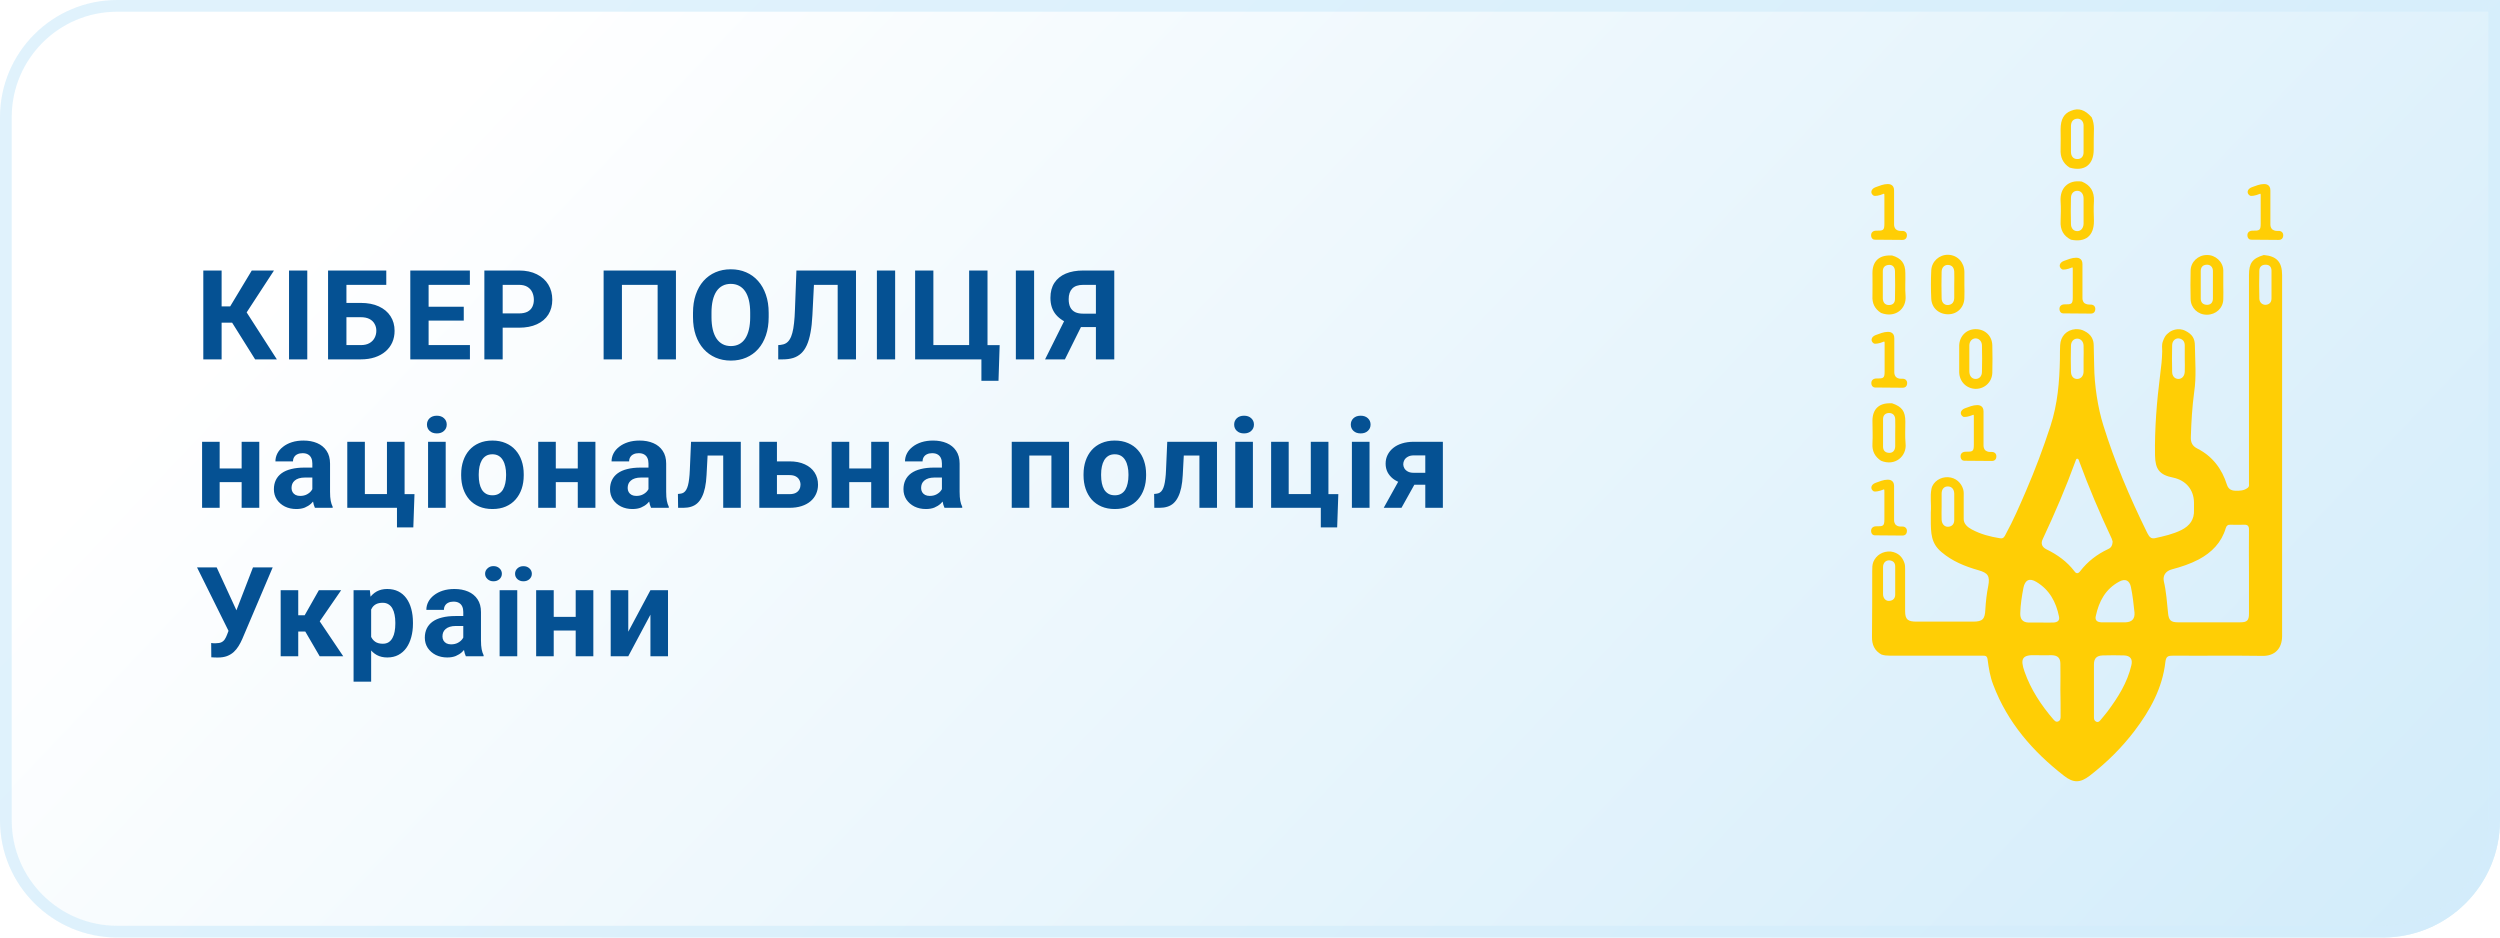 <svg width="320" height="120" viewBox="0 0 320 120" fill="none" xmlns="http://www.w3.org/2000/svg">
<path d="M0 15C0 6.716 6.716 0 15 0H320V105C320 113.284 313.284 120 305 120H15C6.716 120 0 113.284 0 105V15Z" fill="url(#paint0_linear_7_7)"/>
<path d="M0.75 15C0.75 7.13 7.13 0.75 15 0.75H319.25V105C319.25 112.87 312.87 119.25 305 119.25H15C7.13 119.25 0.75 112.87 0.75 105V15Z" stroke="#D3EDFB" stroke-opacity="0.7" stroke-width="1.5"/>
<path d="M28.367 34.625V46H26.023V34.625H28.367ZM35.07 34.625L30.711 41.305H27.844L27.547 39.219H29.461L32.227 34.625H35.07ZM32.656 46L29.469 40.914L31.094 39.242L35.438 46H32.656ZM39.332 34.625V46H36.996V34.625H39.332ZM49.444 34.625V36.461H44.327V46H41.991V34.625H49.444ZM43.523 38.773H46.179C47.075 38.773 47.845 38.922 48.491 39.219C49.137 39.516 49.635 39.932 49.983 40.469C50.332 41.005 50.507 41.63 50.507 42.344C50.507 42.885 50.408 43.38 50.21 43.828C50.012 44.271 49.723 44.656 49.343 44.984C48.968 45.307 48.515 45.557 47.983 45.734C47.452 45.911 46.851 46 46.179 46H41.991V34.625H44.343V44.172H46.179C46.627 44.172 46.996 44.089 47.288 43.922C47.58 43.755 47.798 43.534 47.944 43.258C48.095 42.977 48.171 42.667 48.171 42.328C48.171 42.005 48.095 41.714 47.944 41.453C47.798 41.188 47.58 40.979 47.288 40.828C46.996 40.677 46.627 40.602 46.179 40.602H43.523V38.773ZM60.151 44.172V46H54.096V44.172H60.151ZM54.862 34.625V46H52.518V34.625H54.862ZM59.362 39.258V41.039H54.096V39.258H59.362ZM60.143 34.625V36.461H54.096V34.625H60.143ZM66.428 41.945H63.529V40.117H66.428C66.876 40.117 67.24 40.044 67.522 39.898C67.803 39.747 68.008 39.539 68.139 39.273C68.269 39.008 68.334 38.708 68.334 38.375C68.334 38.036 68.269 37.721 68.139 37.43C68.008 37.138 67.803 36.904 67.522 36.727C67.24 36.55 66.876 36.461 66.428 36.461H64.342V46H61.998V34.625H66.428C67.318 34.625 68.082 34.786 68.717 35.109C69.358 35.427 69.847 35.867 70.186 36.43C70.524 36.992 70.693 37.635 70.693 38.359C70.693 39.094 70.524 39.729 70.186 40.266C69.847 40.802 69.358 41.216 68.717 41.508C68.082 41.8 67.318 41.945 66.428 41.945ZM86.521 34.625V46H84.177V36.461H79.607V46H77.263V34.625H86.521ZM98.391 40.047V40.586C98.391 41.45 98.274 42.227 98.04 42.914C97.805 43.602 97.475 44.188 97.047 44.672C96.62 45.151 96.11 45.518 95.516 45.773C94.928 46.029 94.274 46.156 93.555 46.156C92.842 46.156 92.188 46.029 91.594 45.773C91.006 45.518 90.495 45.151 90.063 44.672C89.631 44.188 89.295 43.602 89.055 42.914C88.821 42.227 88.704 41.45 88.704 40.586V40.047C88.704 39.177 88.821 38.401 89.055 37.719C89.29 37.031 89.62 36.445 90.047 35.961C90.48 35.477 90.99 35.107 91.579 34.852C92.172 34.596 92.826 34.469 93.54 34.469C94.258 34.469 94.912 34.596 95.501 34.852C96.094 35.107 96.605 35.477 97.032 35.961C97.464 36.445 97.797 37.031 98.032 37.719C98.272 38.401 98.391 39.177 98.391 40.047ZM96.024 40.586V40.031C96.024 39.427 95.969 38.896 95.86 38.438C95.751 37.979 95.589 37.594 95.376 37.281C95.162 36.969 94.902 36.734 94.594 36.578C94.287 36.417 93.936 36.336 93.54 36.336C93.144 36.336 92.792 36.417 92.485 36.578C92.183 36.734 91.925 36.969 91.712 37.281C91.503 37.594 91.344 37.979 91.235 38.438C91.126 38.896 91.071 39.427 91.071 40.031V40.586C91.071 41.185 91.126 41.716 91.235 42.18C91.344 42.638 91.506 43.026 91.719 43.344C91.933 43.656 92.193 43.893 92.501 44.055C92.808 44.216 93.159 44.297 93.555 44.297C93.951 44.297 94.303 44.216 94.61 44.055C94.917 43.893 95.175 43.656 95.383 43.344C95.592 43.026 95.751 42.638 95.86 42.18C95.969 41.716 96.024 41.185 96.024 40.586ZM107.895 34.625V36.461H102.238V34.625H107.895ZM109.567 34.625V46H107.223V34.625H109.567ZM101.942 34.625H104.277L103.988 40.336C103.947 41.19 103.866 41.932 103.746 42.562C103.632 43.193 103.475 43.729 103.277 44.172C103.08 44.609 102.835 44.964 102.543 45.234C102.257 45.5 101.918 45.695 101.527 45.82C101.137 45.94 100.692 46 100.192 46H99.613V44.172L99.91 44.148C100.166 44.122 100.389 44.055 100.582 43.945C100.775 43.836 100.939 43.672 101.074 43.453C101.215 43.234 101.33 42.956 101.418 42.617C101.512 42.273 101.585 41.854 101.637 41.359C101.694 40.865 101.733 40.286 101.754 39.625L101.942 34.625ZM114.578 34.625V46H112.242V34.625H114.578ZM127.956 44.18L127.808 48.742H125.62V46H124.691V44.18H127.956ZM117.136 46V34.625H119.472V44.172H124.05V34.625H126.402V46H117.136ZM132.366 34.625V46H130.03V34.625H132.366ZM141.088 41.867H137.994L137.205 41.539C136.315 41.258 135.632 40.836 135.158 40.273C134.69 39.711 134.455 38.995 134.455 38.125C134.455 37.359 134.625 36.719 134.963 36.203C135.307 35.682 135.791 35.289 136.416 35.023C137.046 34.758 137.794 34.625 138.658 34.625H142.627V46H140.276V36.461H138.658C138.018 36.461 137.546 36.62 137.244 36.938C136.942 37.255 136.791 37.706 136.791 38.289C136.791 38.716 136.862 39.068 137.002 39.344C137.143 39.615 137.349 39.818 137.619 39.953C137.89 40.083 138.231 40.148 138.643 40.148H141.08L141.088 41.867ZM138.83 40.922L136.307 46H133.768L136.299 40.922H138.83ZM31.664 59.961V61.711H27.367V59.961H31.664ZM28.117 56.547V65H25.867V56.547H28.117ZM33.188 56.547V65H30.93V56.547H33.188ZM39.98 63.094V59.328C39.98 59.057 39.936 58.825 39.847 58.633C39.759 58.435 39.621 58.281 39.433 58.172C39.251 58.062 39.014 58.008 38.722 58.008C38.472 58.008 38.256 58.052 38.074 58.141C37.892 58.224 37.751 58.346 37.652 58.508C37.553 58.664 37.503 58.849 37.503 59.062H35.253C35.253 58.703 35.337 58.362 35.503 58.039C35.67 57.716 35.912 57.432 36.23 57.188C36.548 56.938 36.925 56.742 37.363 56.602C37.806 56.461 38.3 56.391 38.847 56.391C39.503 56.391 40.087 56.5 40.597 56.719C41.108 56.938 41.509 57.266 41.8 57.703C42.097 58.141 42.246 58.688 42.246 59.344V62.961C42.246 63.425 42.274 63.805 42.332 64.102C42.389 64.393 42.472 64.648 42.582 64.867V65H40.308C40.199 64.771 40.115 64.484 40.058 64.141C40.006 63.792 39.98 63.443 39.98 63.094ZM40.277 59.852L40.292 61.125H39.035C38.738 61.125 38.48 61.159 38.261 61.227C38.042 61.294 37.863 61.391 37.722 61.516C37.582 61.635 37.477 61.776 37.41 61.938C37.347 62.099 37.316 62.276 37.316 62.469C37.316 62.661 37.36 62.836 37.449 62.992C37.537 63.143 37.665 63.263 37.832 63.352C37.998 63.435 38.194 63.477 38.417 63.477C38.756 63.477 39.05 63.409 39.3 63.273C39.55 63.138 39.743 62.971 39.878 62.773C40.019 62.575 40.092 62.388 40.097 62.211L40.691 63.164C40.608 63.378 40.493 63.599 40.347 63.828C40.207 64.057 40.027 64.273 39.808 64.477C39.589 64.674 39.326 64.838 39.019 64.969C38.712 65.094 38.347 65.156 37.925 65.156C37.389 65.156 36.902 65.049 36.464 64.836C36.032 64.617 35.688 64.318 35.433 63.938C35.183 63.552 35.058 63.115 35.058 62.625C35.058 62.182 35.142 61.789 35.308 61.445C35.475 61.102 35.72 60.812 36.042 60.578C36.371 60.339 36.779 60.159 37.269 60.039C37.759 59.914 38.326 59.852 38.972 59.852H40.277ZM44.452 65V56.547H46.702V63.242H49.53V56.547H51.788V65H44.452ZM53.054 63.25L52.905 67.508H50.812V65H49.866V63.25H53.054ZM57.049 56.547V65H54.792V56.547H57.049ZM54.651 54.344C54.651 54.016 54.766 53.745 54.995 53.531C55.224 53.318 55.531 53.211 55.917 53.211C56.297 53.211 56.602 53.318 56.831 53.531C57.065 53.745 57.182 54.016 57.182 54.344C57.182 54.672 57.065 54.943 56.831 55.156C56.602 55.37 56.297 55.477 55.917 55.477C55.531 55.477 55.224 55.37 54.995 55.156C54.766 54.943 54.651 54.672 54.651 54.344ZM59.029 60.859V60.695C59.029 60.075 59.118 59.505 59.295 58.984C59.472 58.458 59.73 58.003 60.068 57.617C60.407 57.232 60.824 56.932 61.318 56.719C61.813 56.5 62.381 56.391 63.022 56.391C63.662 56.391 64.233 56.5 64.733 56.719C65.233 56.932 65.652 57.232 65.99 57.617C66.334 58.003 66.594 58.458 66.772 58.984C66.949 59.505 67.037 60.075 67.037 60.695V60.859C67.037 61.474 66.949 62.044 66.772 62.57C66.594 63.091 66.334 63.547 65.99 63.938C65.652 64.323 65.235 64.622 64.74 64.836C64.246 65.049 63.678 65.156 63.037 65.156C62.397 65.156 61.826 65.049 61.326 64.836C60.831 64.622 60.412 64.323 60.068 63.938C59.73 63.547 59.472 63.091 59.295 62.57C59.118 62.044 59.029 61.474 59.029 60.859ZM61.279 60.695V60.859C61.279 61.214 61.311 61.544 61.373 61.852C61.436 62.159 61.535 62.43 61.67 62.664C61.811 62.893 61.993 63.073 62.217 63.203C62.441 63.333 62.714 63.398 63.037 63.398C63.35 63.398 63.618 63.333 63.842 63.203C64.066 63.073 64.246 62.893 64.381 62.664C64.516 62.43 64.615 62.159 64.678 61.852C64.746 61.544 64.779 61.214 64.779 60.859V60.695C64.779 60.352 64.746 60.029 64.678 59.727C64.615 59.419 64.514 59.148 64.373 58.914C64.238 58.675 64.058 58.487 63.834 58.352C63.61 58.216 63.339 58.148 63.022 58.148C62.704 58.148 62.433 58.216 62.209 58.352C61.99 58.487 61.811 58.675 61.67 58.914C61.535 59.148 61.436 59.419 61.373 59.727C61.311 60.029 61.279 60.352 61.279 60.695ZM74.689 59.961V61.711H70.392V59.961H74.689ZM71.142 56.547V65H68.892V56.547H71.142ZM76.213 56.547V65H73.955V56.547H76.213ZM83.005 63.094V59.328C83.005 59.057 82.961 58.825 82.872 58.633C82.784 58.435 82.646 58.281 82.458 58.172C82.276 58.062 82.039 58.008 81.747 58.008C81.497 58.008 81.281 58.052 81.099 58.141C80.916 58.224 80.776 58.346 80.677 58.508C80.578 58.664 80.528 58.849 80.528 59.062H78.278C78.278 58.703 78.362 58.362 78.528 58.039C78.695 57.716 78.937 57.432 79.255 57.188C79.573 56.938 79.95 56.742 80.388 56.602C80.831 56.461 81.325 56.391 81.872 56.391C82.528 56.391 83.112 56.5 83.622 56.719C84.133 56.938 84.534 57.266 84.825 57.703C85.122 58.141 85.271 58.688 85.271 59.344V62.961C85.271 63.425 85.299 63.805 85.357 64.102C85.414 64.393 85.497 64.648 85.607 64.867V65H83.333C83.224 64.771 83.14 64.484 83.083 64.141C83.031 63.792 83.005 63.443 83.005 63.094ZM83.302 59.852L83.317 61.125H82.06C81.763 61.125 81.505 61.159 81.286 61.227C81.067 61.294 80.888 61.391 80.747 61.516C80.607 61.635 80.502 61.776 80.435 61.938C80.372 62.099 80.341 62.276 80.341 62.469C80.341 62.661 80.385 62.836 80.474 62.992C80.562 63.143 80.69 63.263 80.857 63.352C81.023 63.435 81.219 63.477 81.442 63.477C81.781 63.477 82.075 63.409 82.325 63.273C82.575 63.138 82.768 62.971 82.903 62.773C83.044 62.575 83.117 62.388 83.122 62.211L83.716 63.164C83.633 63.378 83.518 63.599 83.372 63.828C83.232 64.057 83.052 64.273 82.833 64.477C82.614 64.674 82.351 64.838 82.044 64.969C81.737 65.094 81.372 65.156 80.95 65.156C80.414 65.156 79.927 65.049 79.489 64.836C79.057 64.617 78.713 64.318 78.458 63.938C78.208 63.552 78.083 63.115 78.083 62.625C78.083 62.182 78.166 61.789 78.333 61.445C78.5 61.102 78.745 60.812 79.067 60.578C79.396 60.339 79.805 60.159 80.294 60.039C80.784 59.914 81.351 59.852 81.997 59.852H83.302ZM93.172 56.547V58.312H89.016V56.547H93.172ZM94.821 56.547V65H92.571V56.547H94.821ZM88.454 56.547H90.665L90.438 60.812C90.407 61.422 90.342 61.958 90.243 62.422C90.144 62.885 90.011 63.281 89.844 63.609C89.683 63.938 89.488 64.206 89.258 64.414C89.034 64.617 88.772 64.766 88.469 64.859C88.172 64.953 87.844 65 87.485 65H86.797L86.774 63.227L87.063 63.195C87.23 63.18 87.376 63.133 87.501 63.055C87.631 62.971 87.74 62.854 87.829 62.703C87.922 62.547 88.001 62.352 88.063 62.117C88.126 61.878 88.175 61.596 88.212 61.273C88.253 60.95 88.282 60.578 88.297 60.156L88.454 56.547ZM98.598 59.055H101.051C101.822 59.055 102.478 59.182 103.02 59.438C103.567 59.688 103.983 60.036 104.27 60.484C104.561 60.932 104.707 61.45 104.707 62.039C104.707 62.466 104.624 62.862 104.457 63.227C104.296 63.586 104.059 63.898 103.746 64.164C103.434 64.43 103.051 64.635 102.598 64.781C102.145 64.927 101.629 65 101.051 65H97.192V56.547H99.449V63.25H101.051C101.389 63.25 101.66 63.195 101.863 63.086C102.072 62.971 102.223 62.823 102.317 62.641C102.416 62.458 102.465 62.26 102.465 62.047C102.465 61.823 102.416 61.62 102.317 61.438C102.223 61.25 102.072 61.099 101.863 60.984C101.66 60.87 101.389 60.812 101.051 60.812H98.598V59.055ZM112.25 59.961V61.711H107.953V59.961H112.25ZM108.703 56.547V65H106.453V56.547H108.703ZM113.773 56.547V65H111.515V56.547H113.773ZM120.566 63.094V59.328C120.566 59.057 120.521 58.825 120.433 58.633C120.344 58.435 120.206 58.281 120.019 58.172C119.836 58.062 119.599 58.008 119.308 58.008C119.058 58.008 118.842 58.052 118.659 58.141C118.477 58.224 118.336 58.346 118.238 58.508C118.139 58.664 118.089 58.849 118.089 59.062H115.839C115.839 58.703 115.922 58.362 116.089 58.039C116.256 57.716 116.498 57.432 116.816 57.188C117.133 56.938 117.511 56.742 117.948 56.602C118.391 56.461 118.886 56.391 119.433 56.391C120.089 56.391 120.672 56.5 121.183 56.719C121.693 56.938 122.094 57.266 122.386 57.703C122.683 58.141 122.831 58.688 122.831 59.344V62.961C122.831 63.425 122.86 63.805 122.917 64.102C122.974 64.393 123.058 64.648 123.167 64.867V65H120.894C120.784 64.771 120.701 64.484 120.644 64.141C120.592 63.792 120.566 63.443 120.566 63.094ZM120.863 59.852L120.878 61.125H119.62C119.323 61.125 119.066 61.159 118.847 61.227C118.628 61.294 118.448 61.391 118.308 61.516C118.167 61.635 118.063 61.776 117.995 61.938C117.933 62.099 117.902 62.276 117.902 62.469C117.902 62.661 117.946 62.836 118.034 62.992C118.123 63.143 118.251 63.263 118.417 63.352C118.584 63.435 118.779 63.477 119.003 63.477C119.342 63.477 119.636 63.409 119.886 63.273C120.136 63.138 120.329 62.971 120.464 62.773C120.605 62.575 120.678 62.388 120.683 62.211L121.277 63.164C121.193 63.378 121.079 63.599 120.933 63.828C120.792 64.057 120.613 64.273 120.394 64.477C120.175 64.674 119.912 64.838 119.605 64.969C119.297 65.094 118.933 65.156 118.511 65.156C117.974 65.156 117.488 65.049 117.05 64.836C116.618 64.617 116.274 64.318 116.019 63.938C115.769 63.552 115.644 63.115 115.644 62.625C115.644 62.182 115.727 61.789 115.894 61.445C116.06 61.102 116.305 60.812 116.628 60.578C116.956 60.339 117.365 60.159 117.855 60.039C118.344 59.914 118.912 59.852 119.558 59.852H120.863ZM135.198 56.547V58.312H131.104V56.547H135.198ZM131.752 56.547V65H129.502V56.547H131.752ZM136.838 56.547V65H134.58V56.547H136.838ZM138.693 60.859V60.695C138.693 60.075 138.782 59.505 138.959 58.984C139.136 58.458 139.394 58.003 139.732 57.617C140.071 57.232 140.487 56.932 140.982 56.719C141.477 56.5 142.045 56.391 142.685 56.391C143.326 56.391 143.896 56.5 144.396 56.719C144.896 56.932 145.316 57.232 145.654 57.617C145.998 58.003 146.258 58.458 146.435 58.984C146.612 59.505 146.701 60.075 146.701 60.695V60.859C146.701 61.474 146.612 62.044 146.435 62.57C146.258 63.091 145.998 63.547 145.654 63.938C145.316 64.323 144.899 64.622 144.404 64.836C143.909 65.049 143.342 65.156 142.701 65.156C142.06 65.156 141.49 65.049 140.99 64.836C140.495 64.622 140.076 64.323 139.732 63.938C139.394 63.547 139.136 63.091 138.959 62.57C138.782 62.044 138.693 61.474 138.693 60.859ZM140.943 60.695V60.859C140.943 61.214 140.974 61.544 141.037 61.852C141.099 62.159 141.198 62.43 141.334 62.664C141.474 62.893 141.657 63.073 141.881 63.203C142.105 63.333 142.378 63.398 142.701 63.398C143.013 63.398 143.282 63.333 143.506 63.203C143.73 63.073 143.909 62.893 144.045 62.664C144.18 62.43 144.279 62.159 144.342 61.852C144.409 61.544 144.443 61.214 144.443 60.859V60.695C144.443 60.352 144.409 60.029 144.342 59.727C144.279 59.419 144.177 59.148 144.037 58.914C143.901 58.675 143.722 58.487 143.498 58.352C143.274 58.216 143.003 58.148 142.685 58.148C142.368 58.148 142.097 58.216 141.873 58.352C141.654 58.487 141.474 58.675 141.334 58.914C141.198 59.148 141.099 59.419 141.037 59.727C140.974 60.029 140.943 60.352 140.943 60.695ZM154.126 56.547V58.312H149.97V56.547H154.126ZM155.775 56.547V65H153.525V56.547H155.775ZM149.408 56.547H151.618L151.392 60.812C151.361 61.422 151.296 61.958 151.197 62.422C151.098 62.885 150.965 63.281 150.798 63.609C150.637 63.938 150.441 64.206 150.212 64.414C149.988 64.617 149.725 64.766 149.423 64.859C149.126 64.953 148.798 65 148.439 65H147.751L147.728 63.227L148.017 63.195C148.184 63.18 148.329 63.133 148.454 63.055C148.585 62.971 148.694 62.854 148.783 62.703C148.876 62.547 148.954 62.352 149.017 62.117C149.079 61.878 149.129 61.596 149.165 61.273C149.207 60.95 149.236 60.578 149.251 60.156L149.408 56.547ZM160.372 56.547V65H158.114V56.547H160.372ZM157.973 54.344C157.973 54.016 158.088 53.745 158.317 53.531C158.546 53.318 158.854 53.211 159.239 53.211C159.619 53.211 159.924 53.318 160.153 53.531C160.387 53.745 160.505 54.016 160.505 54.344C160.505 54.672 160.387 54.943 160.153 55.156C159.924 55.37 159.619 55.477 159.239 55.477C158.854 55.477 158.546 55.37 158.317 55.156C158.088 54.943 157.973 54.672 157.973 54.344ZM162.703 65V56.547H164.953V63.242H167.782V56.547H170.039V65H162.703ZM171.305 63.25L171.157 67.508H169.063V65H168.117V63.25H171.305ZM175.301 56.547V65H173.043V56.547H175.301ZM172.902 54.344C172.902 54.016 173.017 53.745 173.246 53.531C173.475 53.318 173.782 53.211 174.168 53.211C174.548 53.211 174.853 53.318 175.082 53.531C175.316 53.745 175.433 54.016 175.433 54.344C175.433 54.672 175.316 54.943 175.082 55.156C174.853 55.37 174.548 55.477 174.168 55.477C173.782 55.477 173.475 55.37 173.246 55.156C173.017 54.943 172.902 54.672 172.902 54.344ZM179.46 60.781H181.742L179.39 65H177.117L179.46 60.781ZM180.976 56.547H184.687V65H182.437V58.289H180.976C180.669 58.289 180.413 58.346 180.21 58.461C180.007 58.57 179.856 58.714 179.757 58.891C179.663 59.062 179.617 59.24 179.617 59.422C179.617 59.599 179.663 59.771 179.757 59.938C179.851 60.104 179.997 60.242 180.195 60.352C180.393 60.461 180.64 60.516 180.937 60.516H183.273V62.047H180.937C180.38 62.047 179.88 61.979 179.437 61.844C178.999 61.708 178.624 61.521 178.312 61.281C178.005 61.036 177.768 60.753 177.601 60.43C177.439 60.102 177.359 59.742 177.359 59.352C177.359 58.945 177.442 58.573 177.609 58.234C177.775 57.896 178.015 57.599 178.327 57.344C178.64 57.089 179.018 56.893 179.46 56.758C179.908 56.617 180.413 56.547 180.976 56.547ZM29.586 79.875L32.383 72.625H34.906L31.008 81.797C30.872 82.109 30.716 82.409 30.539 82.695C30.367 82.977 30.162 83.229 29.922 83.453C29.682 83.672 29.396 83.846 29.062 83.977C28.729 84.102 28.331 84.164 27.867 84.164C27.753 84.164 27.612 84.162 27.445 84.156C27.279 84.151 27.146 84.143 27.047 84.133L27.031 82.305C27.094 82.32 27.193 82.331 27.328 82.336C27.463 82.336 27.562 82.336 27.625 82.336C27.932 82.336 28.174 82.292 28.352 82.203C28.529 82.115 28.669 81.99 28.773 81.828C28.883 81.662 28.979 81.466 29.062 81.242L29.586 79.875ZM27.734 72.625L30.328 78.258L31.055 80.844L29.312 80.875L25.219 72.625H27.734ZM38.175 75.547V84H35.925V75.547H38.175ZM43.667 75.547L40.027 80.836H37.777L37.503 78.758H38.996L40.816 75.547H43.667ZM40.917 84L38.839 80.43L40.8 79.344L43.933 84H40.917ZM47.507 77.172V87.25H45.257V75.547H47.343L47.507 77.172ZM52.858 79.68V79.844C52.858 80.458 52.785 81.029 52.64 81.555C52.499 82.081 52.291 82.539 52.015 82.93C51.739 83.315 51.395 83.617 50.983 83.836C50.577 84.049 50.108 84.156 49.577 84.156C49.062 84.156 48.614 84.052 48.233 83.844C47.853 83.635 47.533 83.344 47.273 82.969C47.017 82.588 46.812 82.148 46.655 81.648C46.499 81.148 46.379 80.612 46.296 80.039V79.609C46.379 78.995 46.499 78.432 46.655 77.922C46.812 77.406 47.017 76.961 47.273 76.586C47.533 76.206 47.851 75.912 48.226 75.703C48.606 75.495 49.051 75.391 49.562 75.391C50.098 75.391 50.569 75.492 50.976 75.695C51.387 75.898 51.731 76.19 52.007 76.57C52.288 76.951 52.499 77.404 52.64 77.93C52.785 78.456 52.858 79.039 52.858 79.68ZM50.601 79.844V79.68C50.601 79.32 50.569 78.99 50.507 78.688C50.45 78.38 50.356 78.112 50.226 77.883C50.101 77.654 49.934 77.477 49.726 77.352C49.523 77.221 49.275 77.156 48.983 77.156C48.676 77.156 48.413 77.206 48.194 77.305C47.981 77.404 47.806 77.547 47.671 77.734C47.535 77.922 47.434 78.146 47.366 78.406C47.298 78.667 47.257 78.961 47.241 79.289V80.375C47.267 80.76 47.34 81.107 47.46 81.414C47.58 81.716 47.765 81.956 48.015 82.133C48.265 82.31 48.593 82.398 48.999 82.398C49.296 82.398 49.546 82.333 49.749 82.203C49.952 82.068 50.116 81.883 50.241 81.648C50.371 81.414 50.463 81.143 50.515 80.836C50.572 80.529 50.601 80.198 50.601 79.844ZM59.299 82.094V78.328C59.299 78.057 59.255 77.826 59.167 77.633C59.078 77.435 58.94 77.281 58.752 77.172C58.57 77.062 58.333 77.008 58.042 77.008C57.792 77.008 57.575 77.052 57.393 77.141C57.211 77.224 57.07 77.346 56.971 77.508C56.872 77.664 56.823 77.849 56.823 78.062H54.573C54.573 77.703 54.656 77.362 54.823 77.039C54.989 76.716 55.232 76.432 55.549 76.188C55.867 75.938 56.245 75.742 56.682 75.602C57.125 75.461 57.62 75.391 58.167 75.391C58.823 75.391 59.406 75.5 59.917 75.719C60.427 75.938 60.828 76.266 61.12 76.703C61.417 77.141 61.565 77.688 61.565 78.344V81.961C61.565 82.424 61.594 82.805 61.651 83.102C61.708 83.393 61.792 83.648 61.901 83.867V84H59.627C59.518 83.771 59.435 83.484 59.377 83.141C59.325 82.792 59.299 82.443 59.299 82.094ZM59.596 78.852L59.612 80.125H58.354C58.057 80.125 57.799 80.159 57.581 80.227C57.362 80.294 57.182 80.391 57.042 80.516C56.901 80.635 56.797 80.776 56.729 80.938C56.667 81.099 56.635 81.276 56.635 81.469C56.635 81.662 56.68 81.836 56.768 81.992C56.857 82.143 56.984 82.263 57.151 82.352C57.318 82.435 57.513 82.477 57.737 82.477C58.075 82.477 58.37 82.409 58.62 82.273C58.87 82.138 59.062 81.971 59.198 81.773C59.338 81.576 59.411 81.388 59.417 81.211L60.01 82.164C59.927 82.378 59.812 82.599 59.667 82.828C59.526 83.057 59.346 83.273 59.127 83.477C58.909 83.674 58.646 83.838 58.338 83.969C58.031 84.094 57.667 84.156 57.245 84.156C56.708 84.156 56.221 84.049 55.784 83.836C55.352 83.617 55.008 83.318 54.752 82.938C54.502 82.552 54.377 82.115 54.377 81.625C54.377 81.182 54.461 80.789 54.627 80.445C54.794 80.102 55.039 79.812 55.362 79.578C55.69 79.338 56.099 79.159 56.588 79.039C57.078 78.914 57.646 78.852 58.292 78.852H59.596ZM66.209 75.547V84H63.951V75.547H66.209ZM62.092 73.438C62.092 73.167 62.196 72.938 62.404 72.75C62.608 72.557 62.86 72.461 63.162 72.461C63.475 72.461 63.733 72.557 63.936 72.75C64.139 72.938 64.24 73.167 64.24 73.438C64.24 73.708 64.139 73.938 63.936 74.125C63.733 74.312 63.475 74.406 63.162 74.406C62.86 74.406 62.608 74.312 62.404 74.125C62.196 73.938 62.092 73.708 62.092 73.438ZM65.928 73.445C65.928 73.169 66.029 72.938 66.233 72.75C66.436 72.562 66.691 72.469 66.998 72.469C67.305 72.469 67.561 72.562 67.764 72.75C67.972 72.938 68.076 73.169 68.076 73.445C68.076 73.716 67.972 73.945 67.764 74.133C67.561 74.315 67.305 74.406 66.998 74.406C66.691 74.406 66.436 74.315 66.233 74.133C66.029 73.945 65.928 73.716 65.928 73.445ZM74.423 78.961V80.711H70.127V78.961H74.423ZM70.877 75.547V84H68.627V75.547H70.877ZM75.947 75.547V84H73.689V75.547H75.947ZM80.419 80.859L83.255 75.547H85.505V84H83.255V78.68L80.419 84H78.169V75.547H80.419V80.859Z" fill="#055193"/>
<g filter="url(#filter0_dd_7_7)">
<path d="M284.609 38.209C284.609 36.536 283.916 35.786 282.272 35.642C280.801 36.075 280.369 36.68 280.369 38.209C280.369 47.092 280.369 55.947 280.369 64.831C280.369 65.032 280.427 65.234 280.253 65.407C279.763 65.811 279.186 65.84 278.581 65.811C278.033 65.782 277.715 65.552 277.542 65.032C276.908 63.014 275.696 61.398 273.764 60.418C273.129 60.1 272.899 59.639 272.927 58.947C272.985 57.014 273.101 55.053 273.36 53.149C273.649 51.217 273.475 49.227 273.447 47.266C273.447 46.314 273.101 45.794 272.264 45.362C271.283 44.843 270.332 45.362 270.13 45.564C269.986 45.708 269.668 45.794 269.351 46.689C269.178 47.15 269.264 47.583 269.264 47.958C269.236 49.054 269.149 49.833 269.005 50.928C268.572 54.361 268.284 57.822 268.342 61.283C268.37 63.071 268.918 63.792 270.678 64.138C272.293 64.484 273.302 65.667 273.331 67.311C273.331 67.628 273.331 67.946 273.331 68.263C273.389 69.474 272.812 70.282 271.745 70.83C270.649 71.378 269.466 71.637 268.284 71.897C267.967 71.955 267.736 71.839 267.563 71.58C267.419 71.378 267.332 71.176 267.217 70.945C265.082 66.59 263.179 62.119 261.737 57.476C261.016 55.197 260.583 52.284 260.554 49.861C260.554 48.794 260.496 48.275 260.496 47.237C260.496 46.458 260.179 45.794 259.285 45.362C258.939 45.189 258.708 45.131 258.189 45.131C257.006 45.218 256.257 46.054 256.199 47.179C256.17 47.41 256.17 48.592 256.17 48.938C256.112 51.851 255.882 54.707 254.959 57.533C254.036 60.36 252.997 63.129 251.815 65.869C251.007 67.744 250.2 69.618 249.219 71.407C249.075 71.695 248.931 71.984 248.498 71.897C247.229 71.695 246.017 71.378 244.893 70.772C244.345 70.484 243.854 70.051 243.854 69.445C243.854 68.522 243.854 67.599 243.854 66.677C243.854 66.33 243.883 65.984 243.797 65.667C243.566 64.831 242.874 64.138 241.864 64.081C240.912 64.023 239.932 64.629 239.73 65.552C239.528 66.59 239.73 67.542 239.643 68.58C239.643 68.782 239.643 69.359 239.643 69.445C239.643 71.291 239.672 72.531 240.999 73.656C242.383 74.839 244.027 75.502 245.758 75.993C246.969 76.339 247.229 76.743 246.998 77.983C246.796 78.992 246.681 80.002 246.623 81.04C246.565 82.251 246.277 82.569 245.037 82.569C242.643 82.569 240.249 82.569 237.855 82.569C236.73 82.569 236.355 82.338 236.355 81.213C236.355 79.425 236.355 77.665 236.355 75.877C236.355 75.589 236.355 75.329 236.269 75.07C236.009 74.291 235.49 73.743 234.538 73.599C233.471 73.512 232.635 74.089 232.288 74.925C232.144 75.3 232.144 75.647 232.144 76.108C232.144 78.906 232.144 81.703 232.115 84.472C232.087 85.511 232.433 86.289 233.327 86.78C233.673 86.895 234.019 86.924 234.365 86.924C236.038 86.924 237.682 86.924 239.355 86.924C241.662 86.924 243.998 86.924 246.306 86.924C246.681 86.924 246.854 86.982 246.912 87.414C247.056 88.51 247.229 89.606 247.633 90.645C249.45 95.461 252.68 99.182 256.689 102.297C257.901 103.249 258.766 103.22 259.977 102.297C262.14 100.624 264.073 98.721 265.717 96.557C267.707 93.933 269.293 91.077 269.668 87.731C269.755 86.982 270.043 86.924 270.678 86.924C274.485 86.953 278.292 86.895 282.099 86.953C283.686 86.982 284.609 86.001 284.609 84.415C284.609 68.984 284.609 53.611 284.609 38.209ZM272.149 50.582C272.12 51.13 271.803 51.505 271.341 51.505C270.88 51.505 270.534 51.159 270.534 50.582C270.505 49.458 270.505 48.333 270.534 47.208C270.534 46.66 270.909 46.285 271.37 46.314C271.86 46.371 272.149 46.689 272.149 47.208C272.149 47.785 272.149 48.361 272.149 48.938C272.149 49.486 272.178 50.034 272.149 50.582ZM242.643 69.561C242.643 70.051 242.383 70.397 241.864 70.426C241.403 70.455 241.057 70.08 241.028 69.532C240.999 68.955 241.028 68.378 241.028 67.801C241.028 67.253 241.028 66.734 241.028 66.186C241.028 65.609 241.345 65.263 241.806 65.263C242.297 65.263 242.614 65.581 242.643 66.157C242.643 67.311 242.643 68.436 242.643 69.561ZM235.086 79.108C235.086 79.598 234.798 79.886 234.307 79.915C233.875 79.944 233.529 79.569 233.529 79.05C233.529 78.473 233.529 77.896 233.529 77.319C233.529 76.743 233.529 76.166 233.529 75.589C233.529 75.07 233.846 74.724 234.307 74.724C234.798 74.752 235.086 75.012 235.086 75.502C235.086 76.714 235.086 77.925 235.086 79.108ZM257.583 47.266C257.583 46.718 257.929 46.343 258.391 46.343C258.824 46.343 259.198 46.718 259.198 47.266C259.227 47.842 259.198 48.419 259.198 48.967C259.198 49.486 259.198 50.034 259.198 50.553C259.198 51.102 258.881 51.477 258.42 51.505C257.929 51.534 257.583 51.159 257.583 50.553C257.554 49.458 257.554 48.361 257.583 47.266ZM251.094 81.473C251.123 80.377 251.296 79.309 251.498 78.242C251.699 77.233 252.276 76.944 253.17 77.492C254.843 78.502 255.68 80.059 256.055 81.934C256.17 82.453 255.824 82.655 255.362 82.684C254.814 82.713 254.266 82.684 253.69 82.684C253.17 82.684 252.651 82.684 252.132 82.684C251.382 82.655 251.065 82.223 251.094 81.473ZM256.257 94.711C256.257 94.971 256.228 95.231 255.939 95.346C255.651 95.461 255.507 95.259 255.334 95.086C253.776 93.269 252.449 91.279 251.642 88.972C251.065 87.328 251.324 86.78 253.113 86.866C253.776 86.895 254.468 86.866 255.132 86.866C255.882 86.895 256.228 87.212 256.228 87.962C256.257 89.058 256.228 90.183 256.228 91.279C256.257 92.462 256.257 93.587 256.257 94.711ZM258.766 76.108C258.506 76.454 258.247 76.454 258.016 76.108C257.064 74.868 255.853 74.002 254.439 73.31C253.863 73.022 253.69 72.56 253.978 71.984C255.507 68.724 256.92 65.436 258.16 62.033C258.218 61.917 258.218 61.716 258.391 61.716C258.564 61.716 258.564 61.889 258.622 62.004C259.862 65.379 261.275 68.695 262.804 71.955C262.861 72.099 262.89 72.243 262.919 72.33C262.89 72.791 262.746 73.108 262.342 73.281C260.929 73.945 259.718 74.868 258.766 76.108ZM265.313 88.164C264.794 90.385 263.611 92.26 262.256 94.077C261.967 94.452 261.65 94.827 261.362 95.173C261.217 95.346 261.073 95.49 260.814 95.375C260.583 95.259 260.525 95.086 260.525 94.827C260.525 93.644 260.525 92.49 260.525 91.308C260.525 90.212 260.525 89.116 260.525 88.049C260.525 87.27 260.871 86.924 261.65 86.895C262.573 86.866 263.467 86.866 264.39 86.895C265.169 86.924 265.515 87.357 265.313 88.164ZM264.592 82.655C264.563 82.655 264.563 82.655 264.534 82.655C264.044 82.655 263.554 82.655 263.063 82.655C262.515 82.655 261.996 82.655 261.448 82.655C260.9 82.626 260.641 82.367 260.756 81.876C261.16 79.973 261.996 78.386 263.784 77.435C264.534 77.031 265.082 77.29 265.255 78.127C265.486 79.223 265.601 80.319 265.717 81.415C265.775 82.194 265.4 82.626 264.592 82.655ZM280.369 76.281C280.369 78.04 280.369 79.8 280.369 81.559C280.369 82.424 280.109 82.655 279.273 82.655C276.59 82.655 273.937 82.655 271.255 82.655C270.389 82.655 270.101 82.396 270.014 81.501C269.87 80.117 269.784 78.733 269.466 77.377C269.322 76.656 269.726 76.079 270.505 75.877C271.687 75.56 272.841 75.185 273.937 74.608C275.61 73.714 276.85 72.445 277.398 70.599C277.485 70.282 277.687 70.138 278.004 70.166C278.581 70.166 279.157 70.195 279.734 70.166C280.225 70.138 280.398 70.368 280.369 70.859C280.34 72.676 280.369 74.464 280.369 76.281ZM283.253 41.18C283.253 41.67 283.022 41.959 282.532 42.016C282.071 42.045 281.696 41.699 281.696 41.209C281.667 40.026 281.667 38.843 281.696 37.661C281.696 37.171 281.984 36.882 282.503 36.882C282.994 36.882 283.253 37.171 283.253 37.661C283.253 38.267 283.253 38.843 283.253 39.449C283.253 40.055 283.253 40.632 283.253 41.18Z" fill="#FFCE05"/>
<path d="M260.525 28.748C260.583 27.537 260.093 26.701 258.968 26.239C257.151 25.98 256.141 27.162 256.257 28.777C256.314 29.614 256.285 30.479 256.257 31.316C256.199 32.383 256.603 33.19 257.583 33.681C259.458 34.056 260.525 33.19 260.525 31.287C260.496 30.45 260.468 29.585 260.525 28.748ZM259.198 31.662C259.17 32.21 258.852 32.585 258.391 32.585C257.929 32.585 257.583 32.239 257.583 31.662C257.554 30.566 257.554 29.441 257.583 28.345C257.583 27.768 257.929 27.422 258.391 27.422C258.852 27.422 259.198 27.797 259.198 28.402C259.198 28.95 259.198 29.498 259.198 30.075C259.198 30.595 259.198 31.114 259.198 31.662Z" fill="#FFCE05"/>
<path d="M236.413 59.783C236.326 58.86 236.384 57.937 236.384 56.985C236.384 55.63 235.951 55.053 234.682 54.62C234.596 54.62 234.538 54.62 234.452 54.62C232.981 54.591 232.173 55.399 232.173 56.87C232.173 57.851 232.231 58.802 232.173 59.783C232.115 60.764 232.49 61.456 233.269 61.975C235.057 62.725 236.586 61.398 236.413 59.783ZM235.086 60.158C235.057 60.706 234.74 60.994 234.279 60.966C233.788 60.937 233.529 60.648 233.529 60.158C233.529 59.004 233.529 57.822 233.529 56.668C233.529 56.178 233.788 55.889 234.279 55.861C234.769 55.861 235.057 56.149 235.086 56.639C235.115 57.245 235.086 57.851 235.086 58.485C235.086 59.004 235.086 59.581 235.086 60.158Z" fill="#FFCE05"/>
<path d="M236.413 40.862C236.326 39.911 236.413 38.93 236.384 37.949C236.384 36.709 235.865 36.046 234.682 35.7C234.596 35.7 234.538 35.7 234.452 35.7C232.981 35.671 232.173 36.478 232.173 37.949C232.173 38.93 232.202 39.882 232.173 40.862C232.115 41.814 232.461 42.535 233.269 43.054C235.057 43.747 236.557 42.564 236.413 40.862ZM235.057 41.266C235.057 41.757 234.798 42.045 234.279 42.045C233.788 42.045 233.529 41.728 233.5 41.209C233.5 40.603 233.5 40.026 233.5 39.42C233.5 38.872 233.5 38.324 233.5 37.747C233.5 37.257 233.731 36.969 234.221 36.911C234.711 36.853 235.028 37.142 235.057 37.69C235.086 38.901 235.086 40.084 235.057 41.266Z" fill="#FFCE05"/>
<path d="M260.525 19.461C260.525 18.971 260.439 18.481 260.237 18.019C259.372 17.038 258.564 16.779 257.583 17.183C256.689 17.529 256.257 18.279 256.257 19.548C256.257 20.384 256.285 21.25 256.257 22.086C256.199 23.096 256.545 23.903 257.41 24.451C259.285 24.999 260.496 24.105 260.496 22.144C260.496 21.221 260.496 20.327 260.525 19.461ZM259.198 22.49C259.198 23.067 258.852 23.384 258.362 23.355C257.901 23.355 257.583 23.009 257.583 22.432C257.583 21.884 257.583 21.336 257.583 20.759C257.583 20.182 257.583 19.663 257.583 19.086C257.612 18.596 257.814 18.25 258.362 18.192C258.824 18.163 259.198 18.509 259.198 19.058C259.198 20.24 259.198 21.365 259.198 22.49Z" fill="#FFCE05"/>
<path d="M243.941 39.449C243.941 38.901 243.941 38.353 243.941 37.776C243.912 36.565 243.047 35.642 241.864 35.613C240.739 35.584 239.759 36.45 239.701 37.603C239.643 38.815 239.643 40.026 239.701 41.237C239.759 42.449 240.71 43.256 241.922 43.227C243.076 43.199 243.941 42.304 243.941 41.093C243.97 40.574 243.941 40.026 243.941 39.449ZM242.643 41.151C242.614 41.641 242.412 41.987 241.864 42.045C241.374 42.074 241.028 41.728 241.028 41.18C240.999 40.055 240.999 38.93 241.028 37.805C241.028 37.257 241.374 36.882 241.864 36.911C242.383 36.94 242.614 37.286 242.643 37.776C242.672 38.324 242.643 38.872 242.643 39.449C242.643 39.997 242.643 40.574 242.643 41.151Z" fill="#FFCE05"/>
<path d="M247.517 47.208C247.488 45.996 246.594 45.131 245.383 45.131C244.2 45.131 243.306 46.025 243.277 47.237C243.277 47.785 243.277 48.333 243.277 48.91C243.277 49.486 243.277 50.063 243.277 50.64C243.306 51.851 244.2 52.745 245.383 52.774C246.565 52.774 247.488 51.88 247.517 50.698C247.546 49.515 247.546 48.361 247.517 47.208ZM246.191 50.582C246.191 51.159 245.844 51.505 245.383 51.505C244.893 51.505 244.575 51.13 244.575 50.525C244.575 49.977 244.575 49.458 244.575 48.91C244.575 48.361 244.575 47.813 244.575 47.237C244.575 46.689 244.921 46.314 245.383 46.314C245.816 46.314 246.191 46.689 246.191 47.237C246.219 48.361 246.219 49.458 246.191 50.582Z" fill="#FFCE05"/>
<path d="M277.081 37.603C277.052 36.507 276.071 35.613 274.975 35.642C273.85 35.642 272.899 36.536 272.899 37.661C272.87 38.872 272.87 40.084 272.899 41.295C272.927 42.42 273.822 43.285 274.975 43.285C276.129 43.285 277.052 42.449 277.081 41.324C277.11 40.718 277.081 40.084 277.081 39.478C277.081 38.872 277.081 38.238 277.081 37.603ZM275.754 41.209C275.754 41.757 275.437 42.045 274.946 42.016C274.456 41.987 274.197 41.699 274.197 41.209C274.197 40.603 274.197 40.026 274.197 39.42C274.197 38.843 274.197 38.267 274.197 37.69C274.197 37.199 274.456 36.911 274.946 36.882C275.408 36.853 275.754 37.171 275.754 37.69C275.754 38.872 275.754 40.055 275.754 41.209Z" fill="#FFCE05"/>
<path d="M284.176 32.556C284.522 32.556 284.753 32.787 284.753 33.104C284.753 33.508 284.522 33.709 284.176 33.709C282.965 33.709 281.84 33.681 280.628 33.681C280.427 33.681 280.167 33.508 280.167 33.104C280.167 32.729 280.455 32.527 280.801 32.527C281.696 32.527 281.869 32.527 281.869 31.633C281.869 30.479 281.869 29.297 281.869 28.143C281.869 27.97 281.897 27.71 281.724 27.826C281.176 28.056 280.686 28.114 280.513 28.056C280.023 27.768 280.109 27.191 280.744 26.96C281.234 26.787 281.753 26.557 282.301 26.557C282.474 26.557 283.109 26.585 283.109 27.364C283.109 28.864 283.109 30.22 283.109 31.748C283.109 31.979 283.195 32.21 283.34 32.354C283.657 32.585 283.859 32.556 284.176 32.556Z" fill="#FFCE05"/>
<path d="M260.121 41.987C260.468 41.987 260.698 42.218 260.698 42.535C260.698 42.939 260.468 43.141 260.121 43.141C258.91 43.141 257.785 43.112 256.574 43.112C256.372 43.112 256.112 42.939 256.112 42.535C256.112 42.16 256.401 41.959 256.747 41.959C257.641 41.959 257.814 41.959 257.814 41.064C257.814 39.911 257.814 38.728 257.814 37.574C257.814 37.401 257.843 37.142 257.67 37.257C257.122 37.488 256.631 37.546 256.458 37.488C255.968 37.2 256.055 36.623 256.689 36.392C257.179 36.219 257.699 35.988 258.247 35.988C258.42 35.988 259.054 36.017 259.054 36.796C259.054 38.295 259.054 39.651 259.054 41.18C259.054 41.41 259.141 41.641 259.285 41.785C259.573 41.987 259.804 41.987 260.121 41.987Z" fill="#FFCE05"/>
<path d="M247.46 60.85C247.806 60.85 248.036 61.081 248.036 61.398C248.036 61.802 247.806 62.004 247.46 62.004C246.248 62.004 245.123 61.975 243.912 61.975C243.71 61.975 243.45 61.802 243.45 61.398C243.45 61.023 243.739 60.821 244.085 60.821C244.979 60.821 245.152 60.821 245.152 59.927C245.152 58.774 245.152 57.591 245.152 56.437C245.152 56.264 245.181 56.005 245.008 56.12C244.46 56.351 243.97 56.408 243.797 56.351C243.306 56.062 243.393 55.486 244.027 55.255C244.518 55.082 245.037 54.851 245.585 54.851C245.758 54.851 246.392 54.88 246.392 55.659C246.392 57.158 246.392 58.514 246.392 60.043C246.392 60.273 246.479 60.504 246.623 60.648C246.94 60.879 247.171 60.85 247.46 60.85Z" fill="#FFCE05"/>
<path d="M236.009 70.397C236.355 70.397 236.586 70.628 236.586 70.945C236.586 71.349 236.355 71.551 236.009 71.551C234.798 71.551 233.673 71.522 232.461 71.522C232.26 71.522 232 71.349 232 70.945C232 70.57 232.288 70.368 232.635 70.368C233.529 70.368 233.702 70.368 233.702 69.474C233.702 68.32 233.702 67.138 233.702 65.984C233.702 65.811 233.731 65.552 233.557 65.667C233.009 65.898 232.519 65.955 232.346 65.898C231.856 65.609 231.942 65.032 232.577 64.802C233.067 64.629 233.586 64.398 234.134 64.398C234.307 64.398 234.942 64.427 234.942 65.206C234.942 66.705 234.942 68.061 234.942 69.59C234.942 69.82 235.028 70.051 235.173 70.195C235.461 70.426 235.692 70.397 236.009 70.397Z" fill="#FFCE05"/>
<path d="M236.038 51.477C236.384 51.477 236.615 51.707 236.615 52.025C236.615 52.428 236.384 52.63 236.038 52.63C234.827 52.63 233.702 52.601 232.49 52.601C232.288 52.601 232.029 52.428 232.029 52.025C232.029 51.65 232.317 51.448 232.663 51.448C233.557 51.448 233.731 51.448 233.731 50.554C233.731 49.4 233.731 48.217 233.731 47.064C233.731 46.891 233.759 46.631 233.586 46.746C233.038 46.977 232.548 47.035 232.375 46.977C231.885 46.689 231.971 46.112 232.606 45.881C233.096 45.708 233.615 45.477 234.163 45.477C234.336 45.477 234.971 45.506 234.971 46.285C234.971 47.785 234.971 49.14 234.971 50.669C234.971 50.9 235.057 51.13 235.202 51.275C235.49 51.505 235.721 51.477 236.038 51.477Z" fill="#FFCE05"/>
<path d="M236.009 32.556C236.355 32.556 236.586 32.787 236.586 33.104C236.586 33.508 236.355 33.709 236.009 33.709C234.798 33.709 233.673 33.681 232.461 33.681C232.26 33.681 232 33.508 232 33.104C232 32.729 232.288 32.527 232.635 32.527C233.529 32.527 233.702 32.527 233.702 31.633C233.702 30.479 233.702 29.297 233.702 28.143C233.702 27.97 233.731 27.71 233.557 27.826C233.009 28.056 232.519 28.114 232.346 28.056C231.856 27.768 231.942 27.191 232.577 26.96C233.067 26.787 233.586 26.557 234.134 26.557C234.307 26.557 234.942 26.585 234.942 27.364C234.942 28.864 234.942 30.22 234.942 31.748C234.942 31.979 235.028 32.21 235.173 32.354C235.461 32.585 235.692 32.556 236.009 32.556Z" fill="#FFCE05"/>
</g>
<defs>
<filter id="filter0_dd_7_7" x="219" y="-6" width="92.753" height="126" filterUnits="userSpaceOnUse" color-interpolation-filters="sRGB">
<feFlood flood-opacity="0" result="BackgroundImageFix"/>
<feColorMatrix in="SourceAlpha" type="matrix" values="0 0 0 0 0 0 0 0 0 0 0 0 0 0 0 0 0 0 127 0" result="hardAlpha"/>
<feOffset dx="7" dy="-3"/>
<feGaussianBlur stdDeviation="10"/>
<feComposite in2="hardAlpha" operator="out"/>
<feColorMatrix type="matrix" values="0 0 0 0 0.086 0 0 0 0 0.196 0 0 0 0 0.361 0 0 0 0.25 0"/>
<feBlend mode="normal" in2="BackgroundImageFix" result="effect1_dropShadow_7_7"/>
<feColorMatrix in="SourceAlpha" type="matrix" values="0 0 0 0 0 0 0 0 0 0 0 0 0 0 0 0 0 0 127 0" result="hardAlpha"/>
<feOffset dx="0.5"/>
<feGaussianBlur stdDeviation="0.75"/>
<feComposite in2="hardAlpha" operator="out"/>
<feColorMatrix type="matrix" values="0 0 0 0 0.086 0 0 0 0 0.196 0 0 0 0 0.361 0 0 0 0.5 0"/>
<feBlend mode="normal" in2="effect1_dropShadow_7_7" result="effect2_dropShadow_7_7"/>
<feBlend mode="normal" in="SourceGraphic" in2="effect2_dropShadow_7_7" result="shape"/>
</filter>
<linearGradient id="paint0_linear_7_7" x1="527" y1="188.4" x2="192.444" y2="-129.561" gradientUnits="userSpaceOnUse">
<stop stop-color="#AFDDF6"/>
<stop offset="1" stop-color="white"/>
</linearGradient>
</defs>
</svg>
